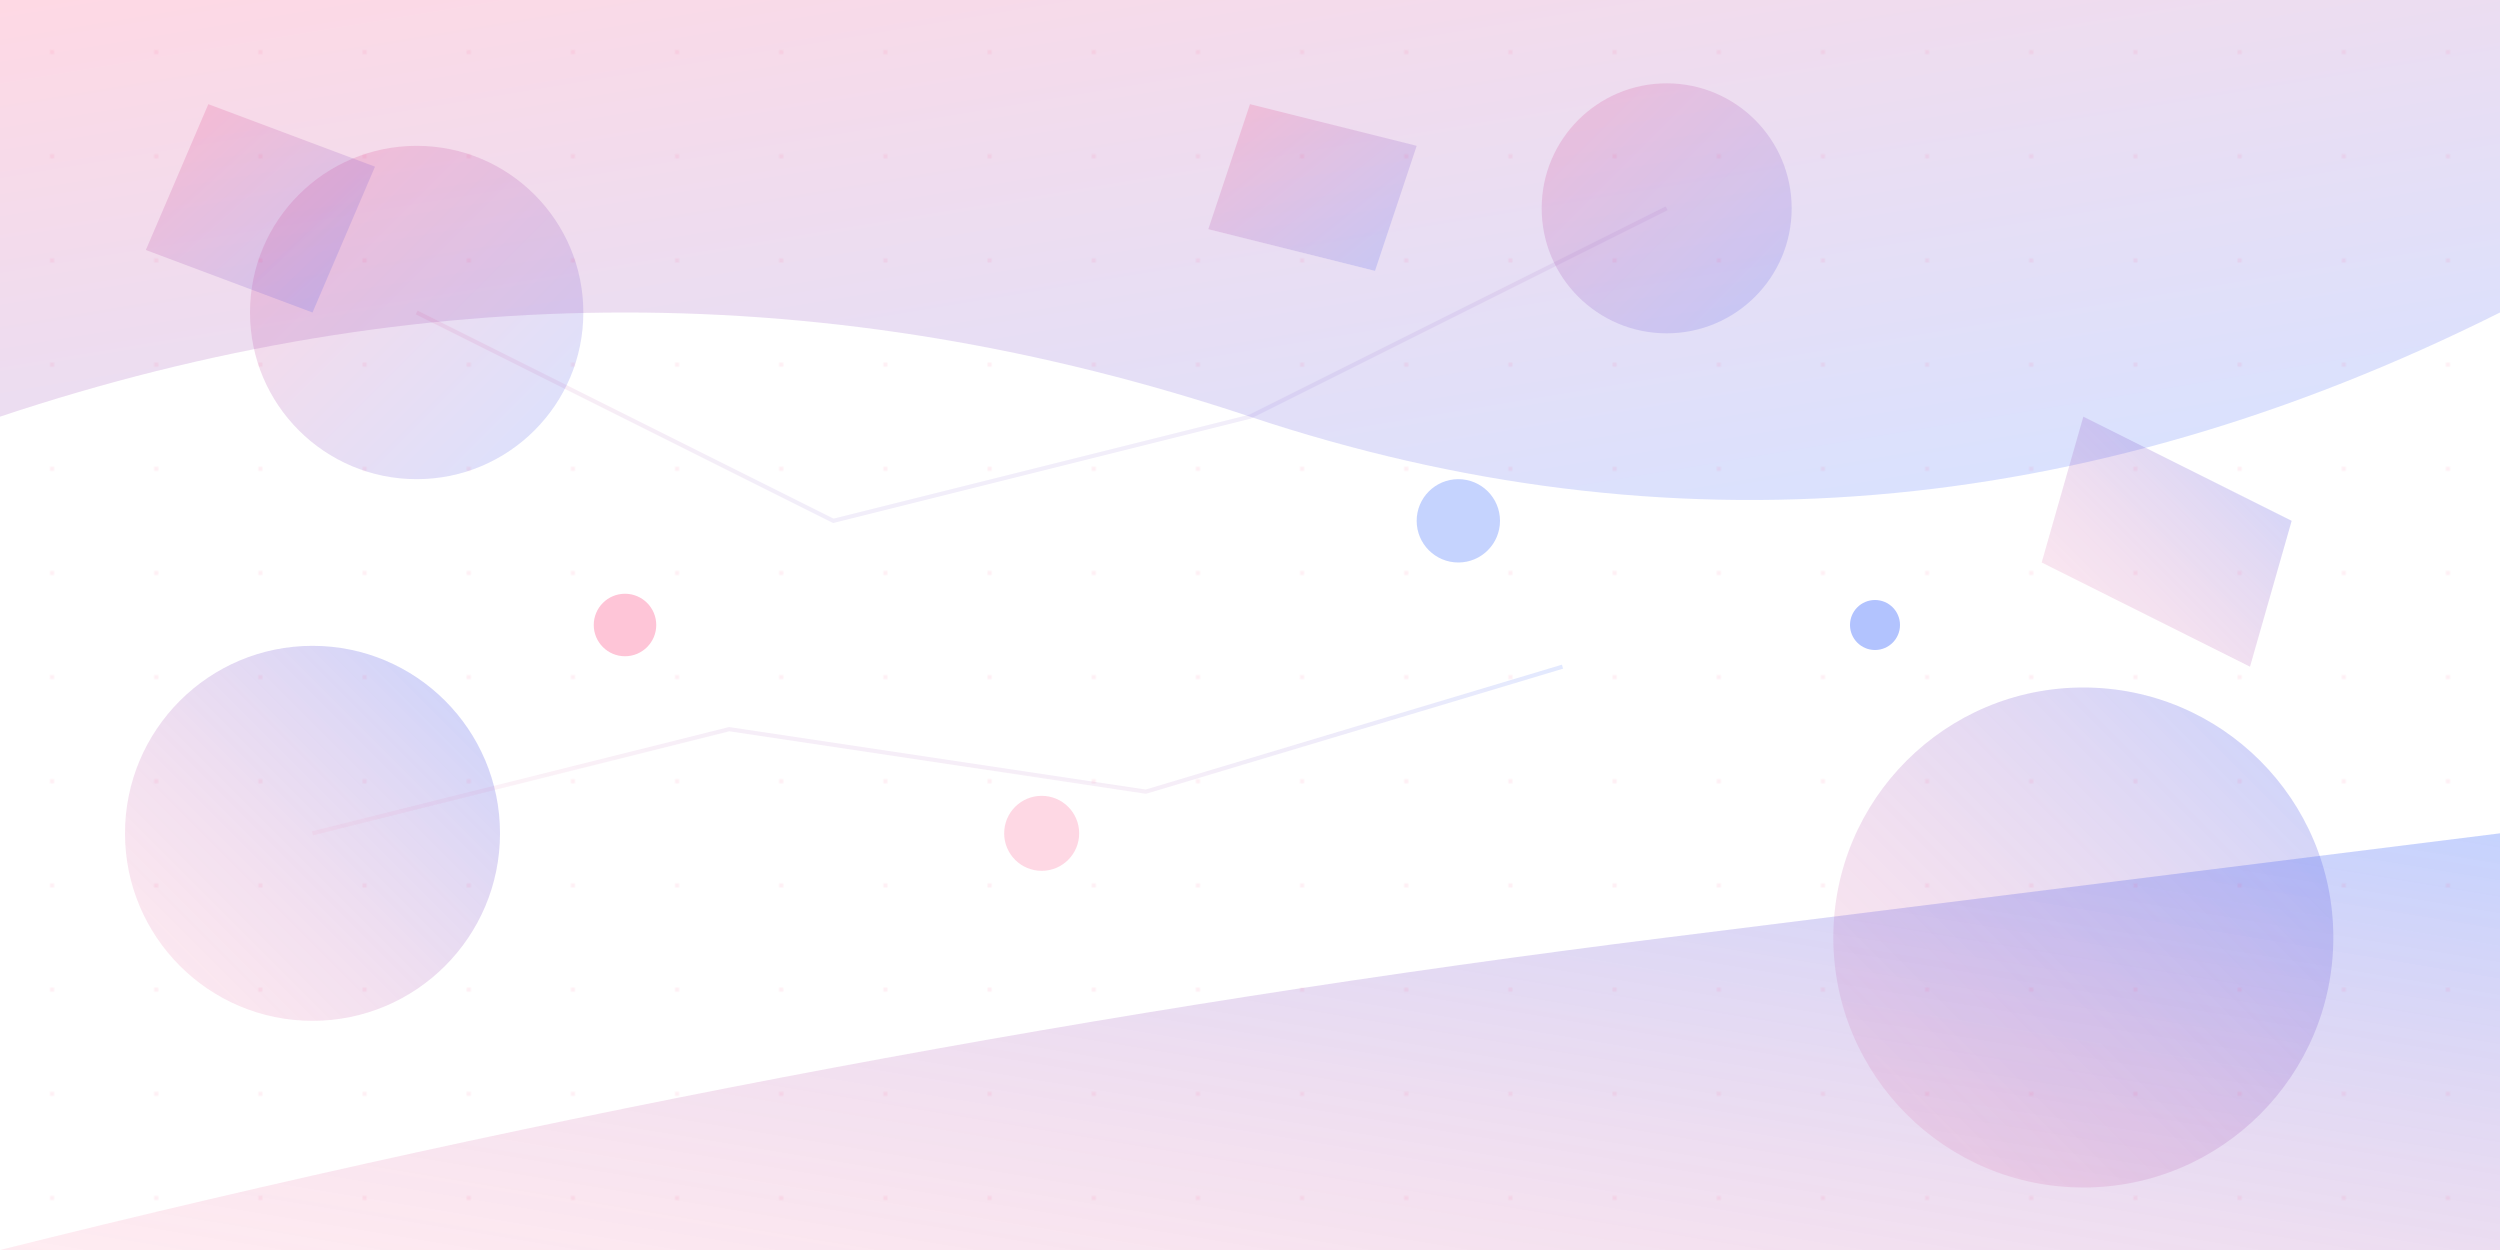 <svg width="1200" height="600" viewBox="0 0 1200 600" fill="none" xmlns="http://www.w3.org/2000/svg">
  <defs>
    <linearGradient id="heroGradient1" x1="0%" y1="0%" x2="100%" y2="100%">
      <stop offset="0%" style="stop-color:#fc3f78;stop-opacity:0.2" />
      <stop offset="100%" style="stop-color:#3f6bfc;stop-opacity:0.2" />
    </linearGradient>
    <linearGradient id="heroGradient2" x1="100%" y1="0%" x2="0%" y2="100%">
      <stop offset="0%" style="stop-color:#3f6bfc;stop-opacity:0.3" />
      <stop offset="100%" style="stop-color:#fc3f78;stop-opacity:0.1" />
    </linearGradient>
  </defs>
  
  <!-- Abstract geometric shapes -->
  <circle cx="200" cy="150" r="80" fill="url(#heroGradient1)"/>
  <circle cx="1000" cy="450" r="120" fill="url(#heroGradient2)"/>
  <circle cx="800" cy="100" r="60" fill="url(#heroGradient1)"/>
  <circle cx="150" cy="400" r="90" fill="url(#heroGradient2)"/>
  
  <!-- Flowing curves -->
  <path d="M0 200 Q300 100 600 200 T1200 150 L1200 0 L0 0 Z" fill="url(#heroGradient1)"/>
  <path d="M0 600 Q400 500 800 450 T1200 400 L1200 600 Z" fill="url(#heroGradient2)"/>
  
  <!-- Connecting lines -->
  <path d="M200 150 L400 250 L600 200 L800 100" stroke="url(#heroGradient1)" stroke-width="2" fill="none" opacity="0.5"/>
  <path d="M150 400 L350 350 L550 380 L750 320" stroke="url(#heroGradient2)" stroke-width="2" fill="none" opacity="0.5"/>
  
  <!-- Small decorative elements -->
  <circle cx="300" cy="300" r="15" fill="#fc3f78" opacity="0.3"/>
  <circle cx="700" cy="250" r="20" fill="#3f6bfc" opacity="0.3"/>
  <circle cx="500" cy="400" r="18" fill="#fc3f78" opacity="0.2"/>
  <circle cx="900" cy="300" r="12" fill="#3f6bfc" opacity="0.4"/>
  
  <!-- Abstract polygons -->
  <polygon points="100,50 180,80 150,150 70,120" fill="url(#heroGradient1)"/>
  <polygon points="1000,200 1100,250 1080,320 980,270" fill="url(#heroGradient2)"/>
  <polygon points="600,50 680,70 660,130 580,110" fill="url(#heroGradient1)"/>
  
  <!-- Subtle grid pattern -->
  <defs>
    <pattern id="grid" width="50" height="50" patternUnits="userSpaceOnUse">
      <circle cx="25" cy="25" r="1" fill="#fc3f78" opacity="0.1"/>
    </pattern>
  </defs>
  <rect width="1200" height="600" fill="url(#grid)"/>
</svg>
